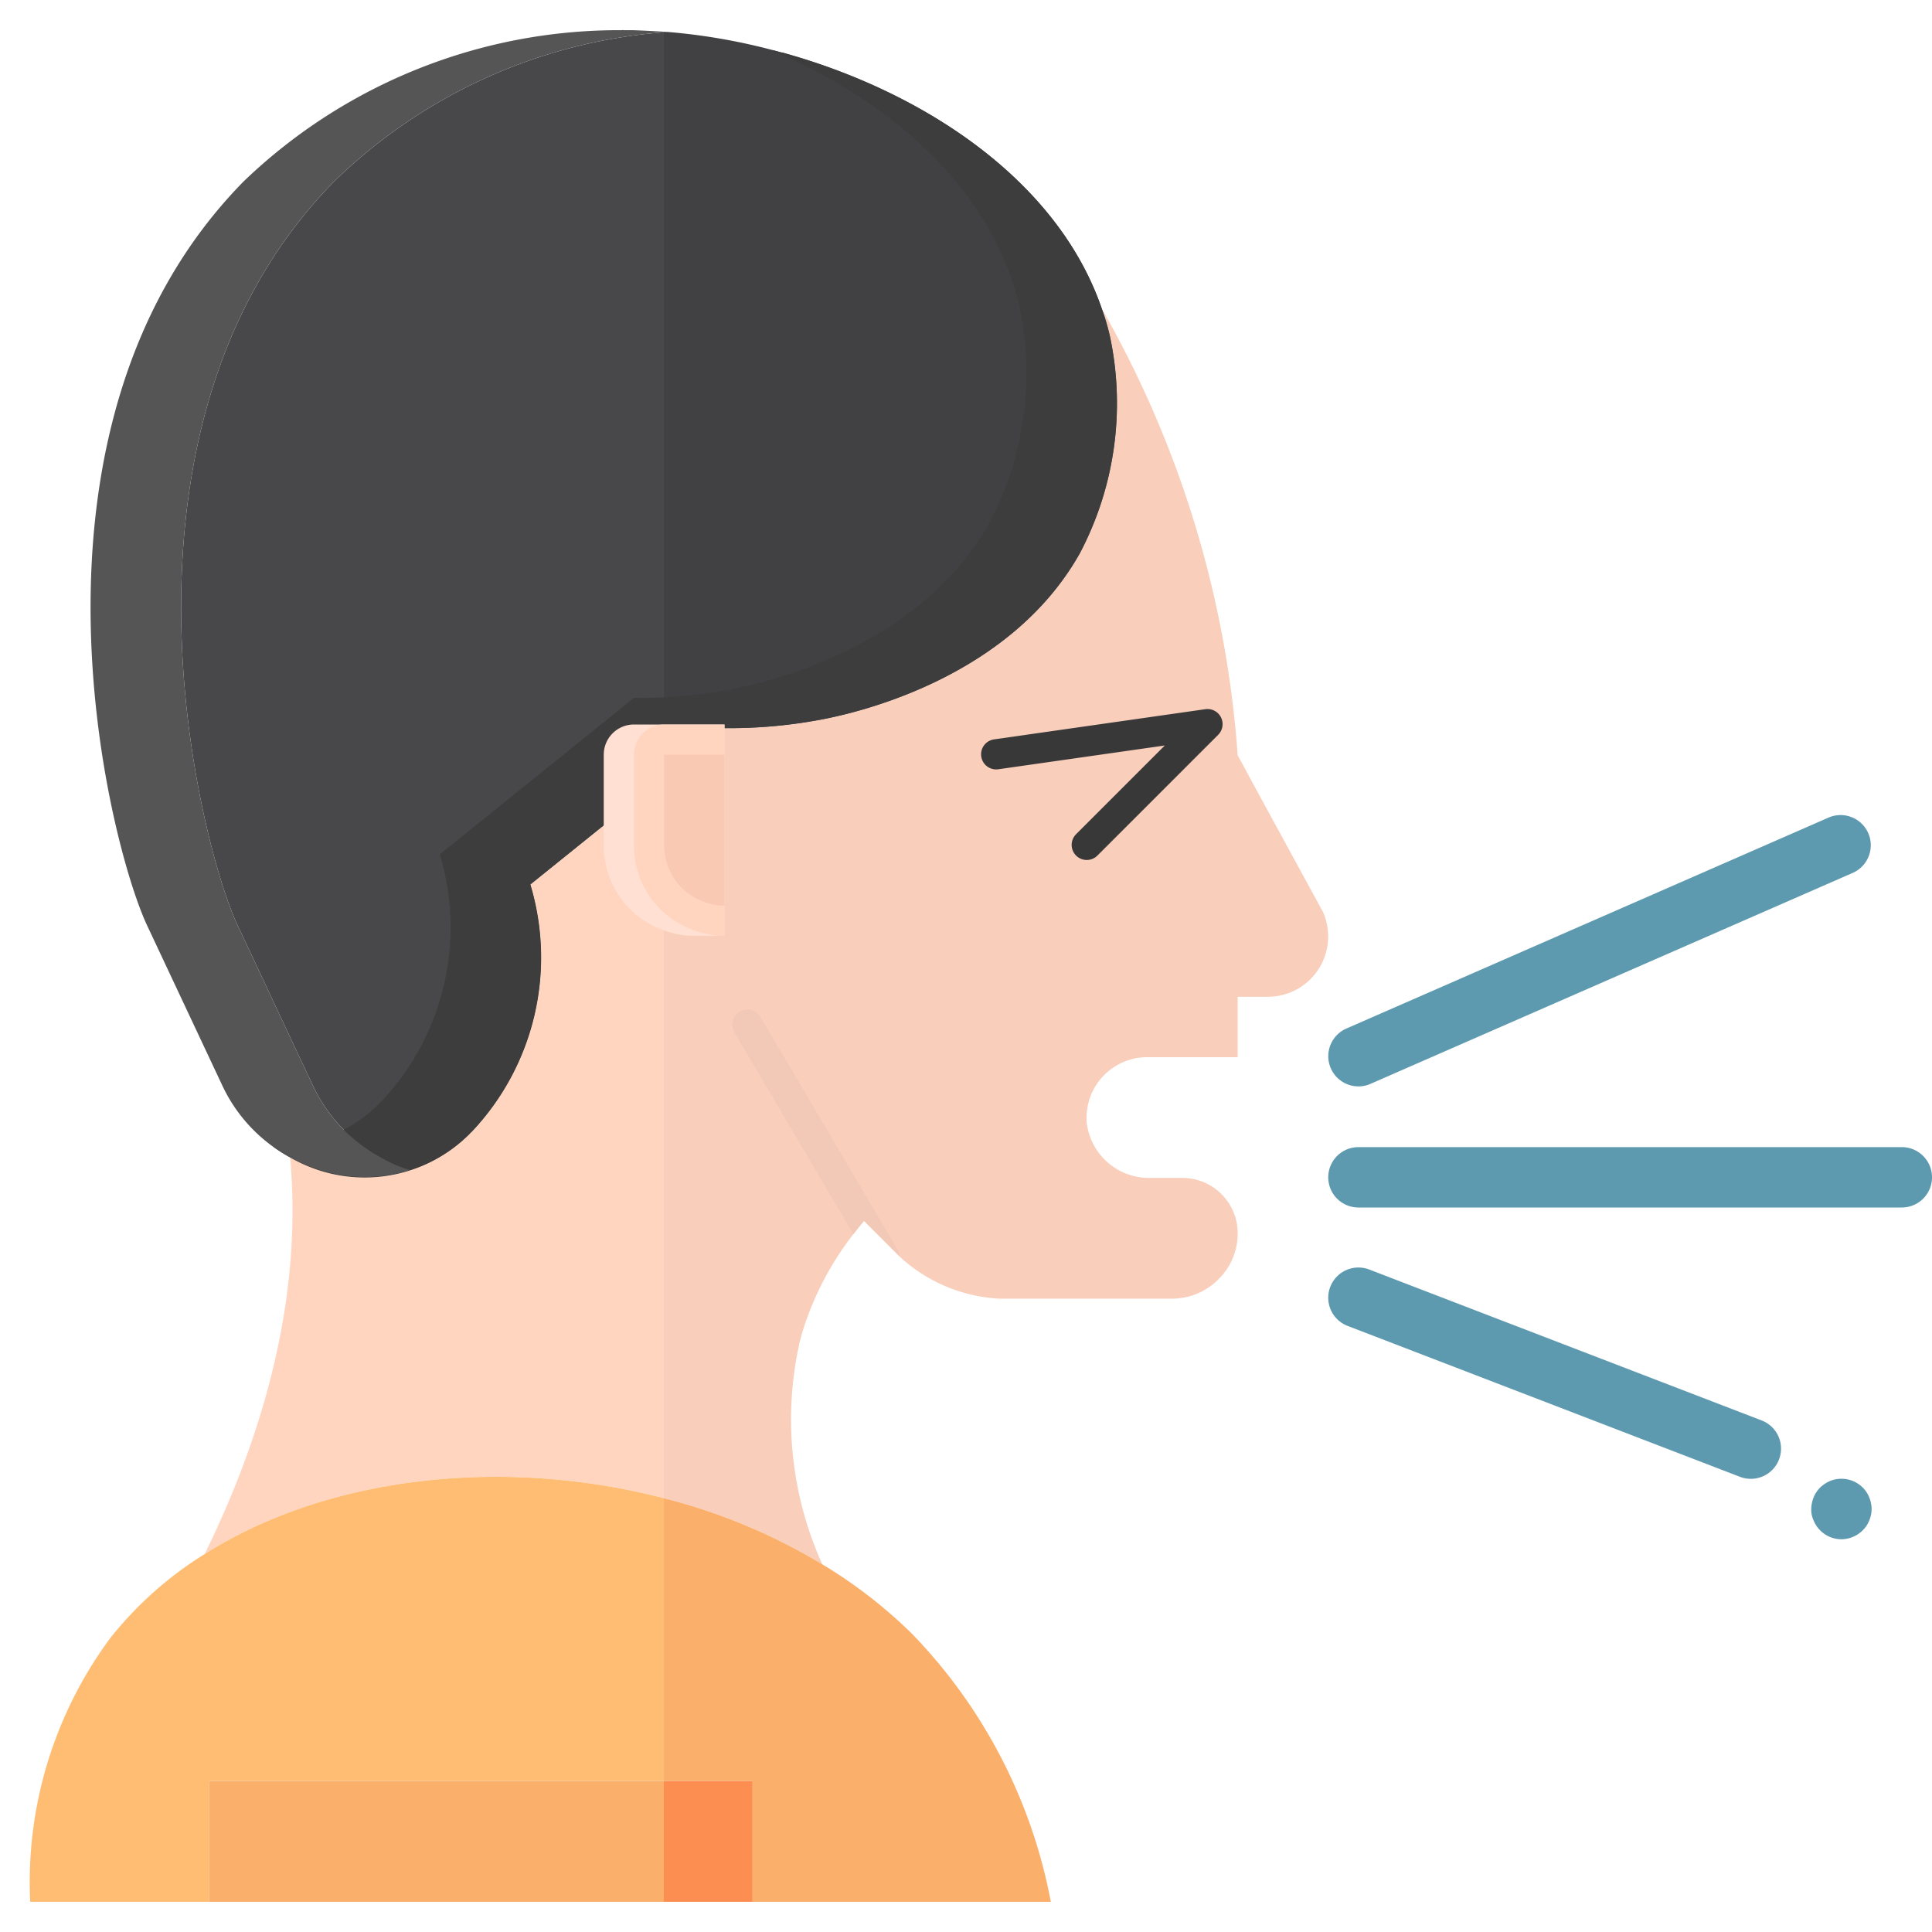 <?xml version="1.0" ?><svg viewBox="0 0 64 64" xmlns="http://www.w3.org/2000/svg"><title/><g id="Icons"><path d="M21.99,25.74,17.57,29.3a8.4,8.4,0,0,1-1.94,8.19.6.6,0,0,0-.08.08,5.023,5.023,0,0,1-1.24.9,4.338,4.338,0,0,1-.72.29h-.01a4.38,4.38,0,0,1-.97-.42,5.229,5.229,0,0,1-2.25-2.39l-.75-1.59c-.58-1.24-1.16-2.48-1.74-3.71-1.26-2.69-4.79-16.51,3.2-24.64A17.58,17.58,0,0,1,21.99,1.07Z" style="fill:#484749"/><path d="M21.99,25.74V49.63c-5.24-1.36-11.07-.77-15.21,1.85,2.71-5.52,3.12-9.95,2.83-13.14a5.1,5.1,0,0,0,.9.39c.21.07.42.12.63.17a5.226,5.226,0,0,0,.97.09,4.193,4.193,0,0,0,.5-.03,4.646,4.646,0,0,0,.97-.2h.01a4.338,4.338,0,0,0,.72-.29,5.023,5.023,0,0,0,1.24-.9.6.6,0,0,1,.08-.08,8.4,8.4,0,0,0,1.94-8.19Z" style="fill:#ffd5c0"/><path d="M42,33.02H41v2H37.99A2.01,2.01,0,0,0,36,37.2a2.076,2.076,0,0,0,2.1,1.82h1.06A1.833,1.833,0,0,1,41,40.85a2.121,2.121,0,0,1-.64,1.53,2.161,2.161,0,0,1-1.54.64H33.1a5.282,5.282,0,0,1-3.24-1.34l-1.24-1.24c-.12.15-.24.3-.35.44a10.159,10.159,0,0,0-1.67,3.18c-.07.23-.12.43-.13.49a11.641,11.641,0,0,0,.77,7.27,19.312,19.312,0,0,0-5.25-2.19V25.74L24,24.12a16.325,16.325,0,0,0,3.39-.32c.91-.19,6.03-1.29,8.38-5.47a10.66,10.66,0,0,0,1-7.18,7.446,7.446,0,0,0-.27-.92A34.755,34.755,0,0,1,41,25.02c.94,1.74,1.89,3.47,2.83,5.2A2,2,0,0,1,42,33.02Z" style="fill:#f9cebb"/><path d="M35.77,18.33c-2.35,4.18-7.47,5.28-8.38,5.47a16.325,16.325,0,0,1-3.39.32l-2.01,1.62V1.07c.05,0,.1-.01.15-.01a20.063,20.063,0,0,1,3.68.66.292.292,0,0,0,.09.02c4.68,1.29,9.13,4.23,10.59,8.49a7.446,7.446,0,0,1,.27.92A10.66,10.66,0,0,1,35.77,18.33Z" style="fill:#414043"/><path d="M22.14,1.06c-.05,0-.1.01-.15.01V1.05C22.04,1.05,22.09,1.06,22.14,1.06Z" style="fill:#484749"/><path d="M35.77,18.33c-2.35,4.18-7.47,5.28-8.38,5.47a16.325,16.325,0,0,1-3.39.32L17.57,29.3a8.4,8.4,0,0,1-1.94,8.19.6.6,0,0,0-.08.08,4.913,4.913,0,0,1-5.94.77,4.623,4.623,0,0,1-.55-.35,4.823,4.823,0,0,0,2.25-.52,5.023,5.023,0,0,0,1.24-.9.6.6,0,0,1,.08-.08,8.4,8.4,0,0,0,1.94-8.19L21,23.12a16.325,16.325,0,0,0,3.39-.32c.91-.19,6.03-1.29,8.38-5.47a10.66,10.66,0,0,0,1-7.18,7.446,7.446,0,0,0-.27-.92c-1.18-3.44-4.31-6.02-7.94-7.57a2.437,2.437,0,0,1,.26.06.292.292,0,0,0,.09.02c4.68,1.29,9.13,4.23,10.59,8.49a7.446,7.446,0,0,1,.27.92A10.66,10.66,0,0,1,35.77,18.33Z" style="fill:#3d3d3d"/><path d="M11.07,6.01c-7.99,8.13-4.46,21.95-3.2,24.64.58,1.23,1.16,2.47,1.74,3.71l.75,1.59a5.229,5.229,0,0,0,2.25,2.39,4.38,4.38,0,0,0,.97.42,4.646,4.646,0,0,1-.97.2,4.193,4.193,0,0,1-.5.03,5.226,5.226,0,0,1-.97-.09c-.21-.05-.42-.1-.63-.17a5.1,5.1,0,0,1-.9-.39,5.229,5.229,0,0,1-2.25-2.39Q6.115,33.3,4.87,30.65C3.61,27.96.08,14.14,8.07,6.01A17.935,17.935,0,0,1,20.61,1c.02-.01.03-.01.04,0h.3c.34.01.69.03,1.04.05v.02A17.58,17.58,0,0,0,11.07,6.01Z" style="fill:#565556"/><path d="M22.14,1.06c-.05,0-.1.01-.15.01V1.05C22.04,1.05,22.09,1.06,22.14,1.06Z" style="fill:#565556"/><path d="M24,24v7H23a2.772,2.772,0,0,1-1-.18A2.968,2.968,0,0,1,20,28V25a1,1,0,0,1,1-1Z" style="fill:#ffe0d2"/><path d="M24,24v7a2.772,2.772,0,0,1-1-.18A2.968,2.968,0,0,1,21,28V25a1,1,0,0,1,1-1Z" style="fill:#ffd5c0"/><path d="M24,30a1.753,1.753,0,0,1-.638-.113A1.986,1.986,0,0,1,22,28V25h2Z" style="fill:#f9c9b4"/><path d="M21.99,49.63V59H6.93v4H1a13.6,13.6,0,0,1,2.64-8.72,12.193,12.193,0,0,1,3.14-2.8C10.92,48.86,16.75,48.27,21.99,49.63Z" style="fill:#febd73"/><path d="M24.93,63V59H21.99V49.63a19.312,19.312,0,0,1,5.25,2.19,16.018,16.018,0,0,1,2.95,2.28A17.362,17.362,0,0,1,34.81,63Z" style="fill:#fab06b"/><rect height="4" style="fill:#fab06b" width="15.06" x="6.93" y="59"/><rect height="4" style="fill:#fc8e52" width="2.94" x="21.99" y="59"/><path d="M36,28.488a.5.5,0,0,1-.354-.853l2.94-2.94-5.515.788a.5.5,0,0,1-.142-.99l7-1a.5.5,0,0,1,.424.849l-4,4A.5.5,0,0,1,36,28.488Z" style="fill:#383838"/><path d="M58,48.988a1.012,1.012,0,0,1-.359-.066l-13-5a1,1,0,0,1,.718-1.867l13,5A1,1,0,0,1,58,48.988Z" style="fill:#5d99af"/><path d="M61,50.99a1,1,0,0,1-.71-.3.973.973,0,0,1-.21-.319.838.838,0,0,1-.08-.38,1.079,1.079,0,0,1,.08-.39.977.977,0,0,1,.21-.32,1.147,1.147,0,0,1,.33-.22,1,1,0,0,1,.76,0,1.026,1.026,0,0,1,.33.22.977.977,0,0,1,.21.32,1.079,1.079,0,0,1,.08.39,1,1,0,0,1-.08.38.973.973,0,0,1-.21.319,1.008,1.008,0,0,1-.33.221A1,1,0,0,1,61,50.99Z" style="fill:#5d99af"/><path d="M63,40H45a1,1,0,0,1,0-2H63a1,1,0,0,1,0,2Z" style="fill:#5d99af"/><path d="M45,35.988a1,1,0,0,1-.4-1.916l16-7a1,1,0,0,1,.8,1.832l-16,7A.978.978,0,0,1,45,35.988Z" style="fill:#5d99af"/><path d="M29.8,41.62l-1.18-1.18c-.12.15-.24.3-.35.44L24.33,34.2a.513.513,0,0,1,.17-.69.505.505,0,0,1,.69.18l4.55,7.72A.42.42,0,0,1,29.8,41.62Z" style="fill:#f2c8b6"/></g></svg>
